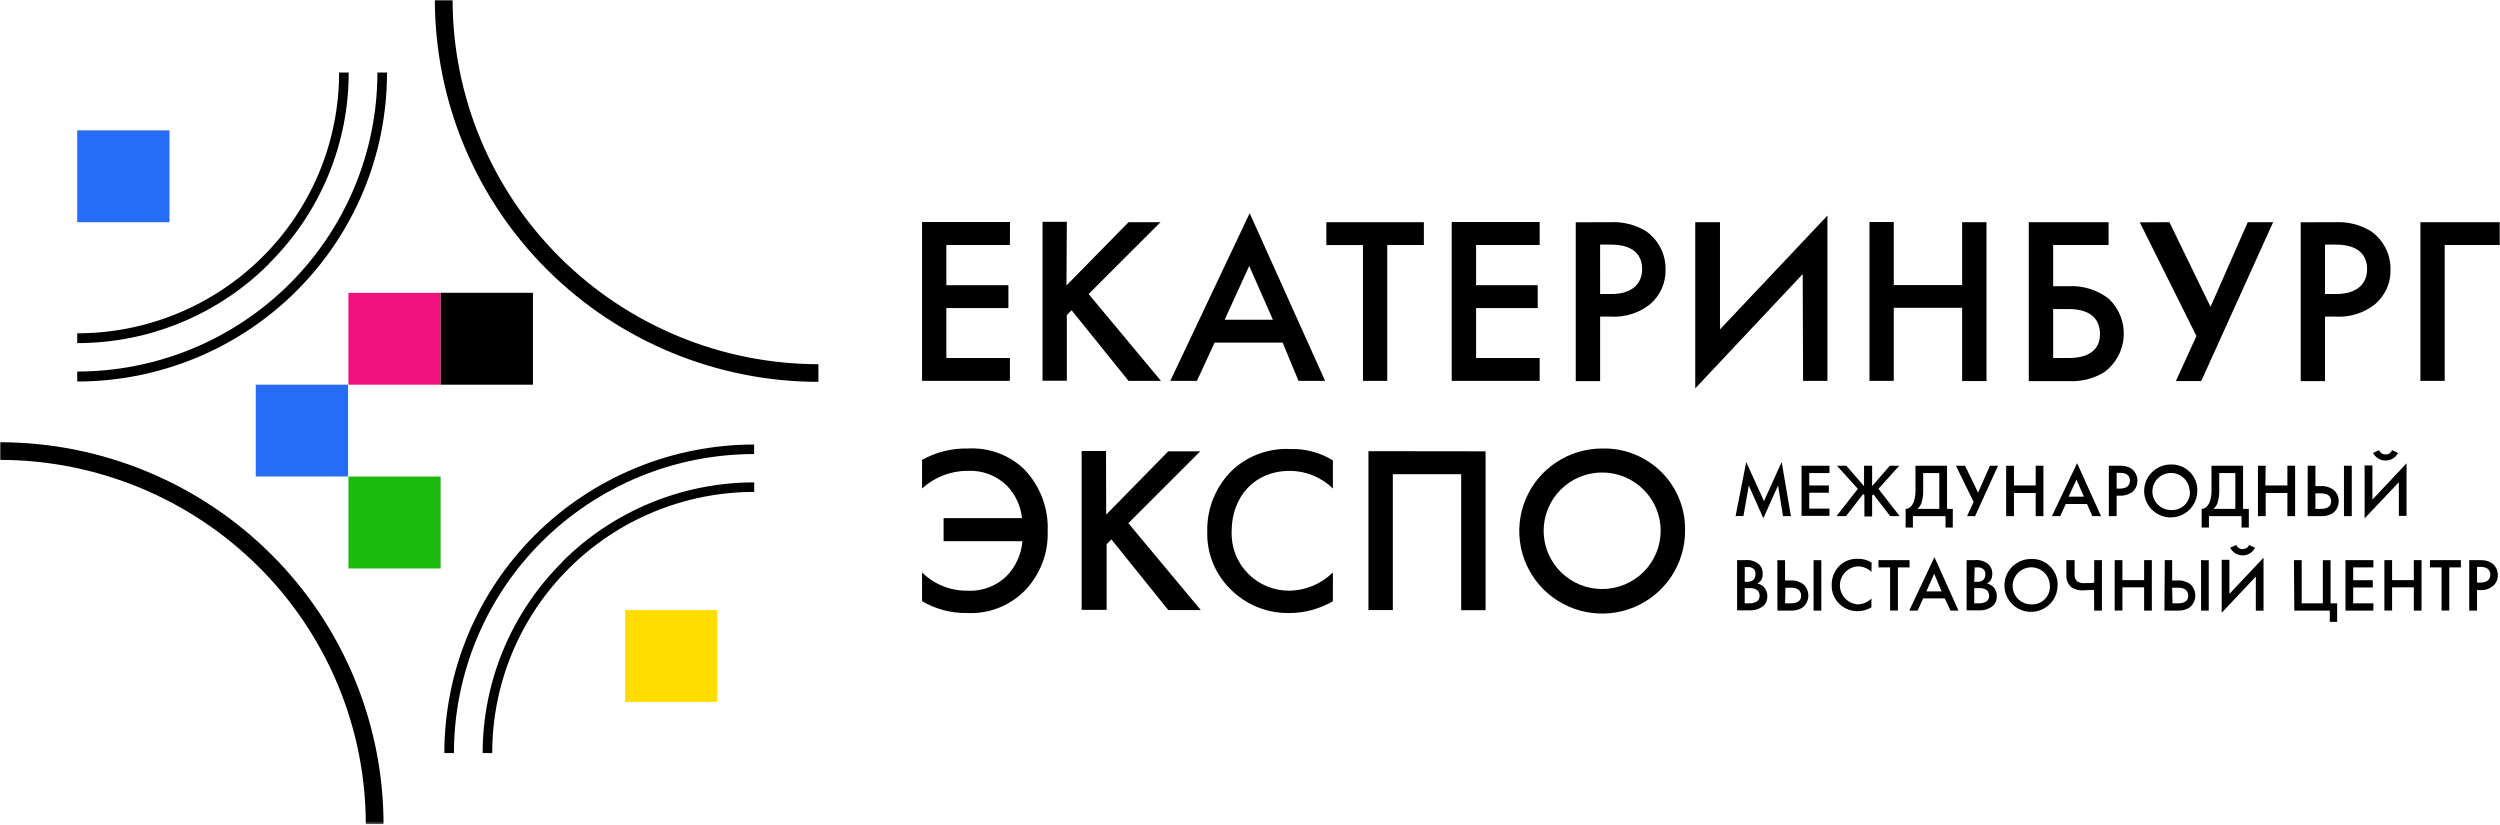 <svg width="1000" height="330" viewBox="0 0 1000 330" fill="none" xmlns="http://www.w3.org/2000/svg">
<mask id="mask0_667_331" style="mask-type:luminance" maskUnits="userSpaceOnUse" x="0" y="0" width="1000" height="330">
<path d="M0 0H1000V329.637H0V0Z" fill="white"/>
</mask>
<g mask="url(#mask0_667_331)">
<path d="M694.233 206.443L698.489 184.798L705.583 200.449L712.672 184.798L716.361 206.443H713.205L711.222 194.195L705.333 207.293L699.516 194.195L697.389 206.377L694.233 206.443ZM731.789 189.216H723.705V194.195H731.544V197.092H723.705V203.446H731.789V206.338H720.616V186.286H731.789V189.216ZM748.85 186.286V194.444L755.939 186.286H759.7L751.366 195.538L759.878 206.443H756.083L749.344 197.73L748.85 198.257V206.582H745.761V198.113L745.266 197.586L738.422 206.443H734.589L743.139 195.538L734.766 186.286H738.528L745.622 194.444V186.286H748.85ZM778.811 186.286V203.546H781.116V211H778.211V206.449H765.161V211H762.25V203.552C763.705 203.552 764.839 202.348 765.478 200.832C766.044 199.129 766.283 197.33 766.189 195.538V186.286H778.811ZM769.272 195.538C769.372 197.445 769.145 199.356 768.6 201.188C768.255 202.087 767.711 202.897 767.005 203.552H775.728V189.216H769.272V195.538ZM786.016 186.286L791.228 197.053L795.978 186.286H799.205L790.055 206.443H786.828L789.455 200.76L782.361 186.286H786.016ZM805.589 194.195H814.278V186.286H817.361V206.443H814.278V197.197H805.589V206.449H802.466V186.286H805.589V194.195ZM834.811 201.609H826.3L824.1 206.449H820.766L830.839 185.259L840.416 206.443H836.939L834.811 201.609ZM833.572 198.679L830.589 191.864L827.433 198.679H833.572ZM848.005 186.286C849.556 186.216 851.094 186.596 852.433 187.379C853.225 187.926 853.87 188.66 854.31 189.516C854.75 190.372 854.972 191.323 854.955 192.285C854.98 193.12 854.817 193.95 854.48 194.714C854.142 195.478 853.639 196.158 853.005 196.703C851.59 197.799 849.827 198.35 848.039 198.257H846.655V206.443H843.533V186.286H848.005ZM846.655 195.432H848.039C850.733 195.432 851.978 194.122 851.978 192.252C851.978 191.12 851.55 189.144 848.005 189.144H846.655V195.432ZM878.928 196.381C878.924 198.478 878.299 200.527 877.13 202.269C875.961 204.01 874.301 205.367 872.361 206.166C870.416 206.971 868.278 207.182 866.211 206.776C864.149 206.366 862.255 205.356 860.766 203.874C859.28 202.394 858.266 200.507 857.855 198.451C857.444 196.396 857.655 194.265 858.461 192.33C859.266 190.392 860.63 188.737 862.378 187.573C864.129 186.41 866.186 185.79 868.289 185.792C869.7 185.736 871.105 185.981 872.416 186.497C873.73 187.011 874.923 187.789 875.922 188.783C876.921 189.775 877.703 190.963 878.221 192.271C878.738 193.58 878.978 194.975 878.928 196.381ZM875.844 196.381C875.799 194.925 875.326 193.514 874.483 192.324C873.64 191.131 872.463 190.214 871.1 189.688C869.736 189.158 868.246 189.04 866.816 189.349C865.386 189.658 864.078 190.38 863.055 191.425C862.037 192.471 861.349 193.793 861.078 195.227C860.807 196.66 860.966 198.141 861.535 199.484C862.105 200.827 863.059 201.972 864.278 202.775C865.5 203.58 866.933 204.012 868.394 204.012C869.412 204.081 870.433 203.93 871.388 203.57C872.342 203.21 873.209 202.649 873.928 201.926C874.648 201.204 875.201 200.334 875.551 199.376C875.9 198.419 876.036 197.397 875.95 196.381H875.844ZM897.228 186.286V203.546H899.533V211H896.622V206.449H883.572V211H880.666V203.552C882.122 203.552 883.255 202.348 883.855 200.832C884.456 199.135 884.709 197.335 884.6 195.538V186.286H897.228ZM887.689 195.538C887.789 197.441 887.561 199.356 887.011 201.188C886.672 202.087 886.122 202.897 885.416 203.552H894.139V189.216H887.689V195.538ZM906.128 194.195H914.961V186.286H918.044V206.443H914.961V197.197H906.272V206.449H903.183V186.286H906.272L906.128 194.195ZM923.078 186.286H926.166V194.444H928.505C930.32 194.352 932.106 194.915 933.539 196.032C934.161 196.59 934.655 197.276 934.986 198.044C935.317 198.812 935.477 199.642 935.455 200.477C935.472 201.437 935.25 202.392 934.811 203.247C934.371 204.103 933.728 204.838 932.939 205.389C931.594 206.162 930.054 206.528 928.505 206.443H923.078V186.286ZM926.166 203.546H928.361C929.178 203.546 932.439 203.546 932.439 200.516C932.439 199.067 931.694 197.336 928.433 197.336H926.166V203.546ZM940.705 186.286V206.443H937.583V186.286H940.705ZM959.539 192.89L945.844 207.365V186.18H948.966V199.844L962.622 185.331V206.338H959.539V192.89ZM951.661 180.07C951.855 180.591 952.216 181.035 952.678 181.341C953.143 181.646 953.694 181.796 954.25 181.768C954.802 181.8 955.35 181.651 955.811 181.345C956.272 181.039 956.621 180.591 956.805 180.07L959.25 181.169C958.776 182.088 958.057 182.858 957.172 183.394C956.287 183.934 955.27 184.221 954.233 184.221C953.197 184.221 952.181 183.937 951.296 183.398C950.411 182.86 949.692 182.088 949.216 181.169L951.661 180.07ZM697.883 224.065C698.874 223.94 699.88 224.014 700.842 224.281C701.804 224.547 702.704 225.002 703.489 225.619C704.027 226.129 704.448 226.75 704.722 227.439C705 228.127 705.122 228.871 705.083 229.604C705.128 230.448 704.919 231.287 704.483 232.012C704.121 232.611 703.589 233.09 702.955 233.389C703.95 233.622 704.855 234.121 705.583 234.832C706.514 235.864 706.997 237.223 706.928 238.611C706.96 239.918 706.477 241.186 705.583 242.141C704.815 242.83 703.917 243.359 702.943 243.699C701.968 244.04 700.936 244.183 699.905 244.122H694.839V224.065H697.883ZM697.883 232.717H698.844C699.752 232.79 700.653 232.511 701.361 231.94C701.671 231.621 701.905 231.236 702.044 230.813C702.185 230.392 702.231 229.945 702.178 229.504C702.208 229.146 702.16 228.787 702.039 228.449C701.913 228.116 701.718 227.813 701.466 227.561C701.123 227.279 700.726 227.067 700.3 226.94C699.873 226.812 699.426 226.77 698.983 226.817H697.922L697.883 232.717ZM697.883 241.331H699.766C700.852 241.376 701.927 241.094 702.85 240.52C703.172 240.248 703.429 239.906 703.601 239.521C703.773 239.136 703.856 238.717 703.844 238.295C703.86 237.509 703.567 236.747 703.028 236.175C702.121 235.473 700.98 235.146 699.839 235.259H697.883V241.331ZM710.939 224.07H714.022V232.184H716.361C718.189 232.095 719.989 232.662 721.433 233.777C722.082 234.393 722.587 235.144 722.914 235.976C723.242 236.808 723.383 237.702 723.328 238.595C723.272 239.483 723.022 240.354 722.589 241.136C722.156 241.922 721.557 242.604 720.833 243.134C719.491 243.917 717.952 244.296 716.4 244.228H710.972L710.939 224.07ZM714.022 241.331H716.361C717.178 241.331 720.439 241.331 720.439 238.262C720.439 236.813 719.694 235.081 716.433 235.081H714.166L714.022 241.331ZM728.528 224.07V244.228H725.439V224.065L728.528 224.07ZM748.6 228.76C747.125 227.333 745.152 226.537 743.1 226.54C741.166 226.67 739.354 227.526 738.028 228.938C736.701 230.347 735.962 232.209 735.961 234.143C735.966 236.079 736.706 237.94 738.031 239.352C739.356 240.764 741.167 241.622 743.1 241.752C745.155 241.697 747.105 240.865 748.561 239.422V242.957C746.871 243.943 744.951 244.466 742.994 244.472C740.36 244.494 737.819 243.495 735.905 241.686C734.847 240.723 734.011 239.541 733.455 238.223C732.897 236.908 732.631 235.488 732.678 234.06C732.639 232.597 732.905 231.141 733.461 229.787C734.016 228.427 734.85 227.206 735.905 226.179C736.889 225.27 738.046 224.568 739.306 224.114C740.567 223.661 741.906 223.464 743.244 223.537C745.15 223.482 747.028 223.998 748.633 225.019L748.6 228.76ZM759.166 226.962V244.222H756.044V226.962H751.4V224.065H763.816V226.962H759.166ZM777.928 239.355H769.272L767.039 244.228H763.705L773.778 222.86L783.389 244.228H780.194L777.928 239.355ZM776.65 236.563L773.672 229.504L770.55 236.563H776.65ZM789.7 224.065C790.691 223.94 791.696 224.013 792.659 224.28C793.621 224.547 794.52 225.002 795.305 225.619C795.844 226.129 796.265 226.75 796.539 227.439C796.816 228.127 796.939 228.871 796.9 229.604C796.946 230.449 796.734 231.289 796.294 232.012C795.935 232.612 795.405 233.092 794.772 233.389C795.761 233.627 796.666 234.127 797.394 234.832C797.852 235.344 798.204 235.942 798.43 236.59C798.656 237.239 798.751 237.926 798.711 238.611C798.752 239.915 798.279 241.182 797.394 242.141C795.839 243.517 793.8 244.233 791.722 244.122H786.65V224.065H789.7ZM789.7 232.717H790.833C791.742 232.79 792.645 232.512 793.355 231.94C793.629 231.626 793.84 231.262 793.978 230.869C794.109 230.476 794.162 230.061 794.133 229.648C794.155 229.29 794.1 228.931 793.972 228.596C793.843 228.261 793.645 227.957 793.389 227.705C793.053 227.423 792.663 227.211 792.243 227.083C791.823 226.955 791.381 226.914 790.944 226.962H789.878L789.7 232.717ZM789.7 241.331H791.583C792.669 241.372 793.742 241.09 794.666 240.52C794.989 240.248 795.245 239.906 795.417 239.521C795.59 239.136 795.673 238.717 795.661 238.295C795.662 237.511 795.371 236.756 794.844 236.175C793.936 235.472 792.793 235.145 791.65 235.259H789.7V241.331ZM823.039 234.166C823.038 236.263 822.413 238.313 821.244 240.055C820.075 241.797 818.414 243.153 816.472 243.95C814.526 244.752 812.386 244.96 810.322 244.55C808.261 244.142 806.366 243.134 804.878 241.653C803.389 240.174 802.374 238.286 801.961 236.23C801.555 234.175 801.766 232.045 802.566 230.109C803.374 228.172 804.739 226.519 806.489 225.358C808.239 224.193 810.296 223.571 812.4 223.571C813.811 223.515 815.216 223.754 816.533 224.264C818.513 225.034 820.204 226.401 821.37 228.176C822.537 229.951 823.12 232.044 823.039 234.166ZM819.95 234.166C819.917 232.705 819.451 231.288 818.611 230.092C817.771 228.895 816.596 227.972 815.233 227.439C813.869 226.905 812.377 226.783 810.944 227.089C809.513 227.396 808.203 228.116 807.178 229.16C806.155 230.202 805.463 231.522 805.189 232.956C804.983 234.03 805.017 235.136 805.29 236.195C805.563 237.254 806.068 238.239 806.767 239.08C807.467 239.922 808.344 240.597 809.336 241.059C810.328 241.521 811.411 241.758 812.505 241.752C813.512 241.804 814.517 241.642 815.457 241.278C816.396 240.913 817.248 240.354 817.955 239.638C818.657 238.918 819.199 238.057 819.544 237.113C819.889 236.169 820.028 235.165 819.95 234.166ZM837.611 235.931C836.444 235.931 834.422 236.141 833.5 236.141C831.755 236.267 830.015 235.834 828.533 234.904C827.857 234.285 827.328 233.524 826.984 232.675C826.64 231.826 826.49 230.912 826.544 229.998V224.065H829.844V229.504C829.76 230.071 829.818 230.651 830.011 231.191C830.2 231.734 830.521 232.222 830.944 232.612C831.919 233.145 833.034 233.366 834.139 233.244C835.483 233.244 836.689 233.244 837.683 233.033V224.065H840.766V244.228H837.683L837.611 235.931ZM848.961 232.046H857.65V224.065H860.733V244.228H857.65V234.932H848.961V244.222H845.878V224.059H848.961V232.04V232.046ZM865.911 224.065H868.855V232.184H871.161C872.989 232.095 874.789 232.662 876.233 233.777C877.21 234.706 877.852 235.931 878.06 237.262C878.268 238.592 878.03 239.955 877.383 241.136C876.954 241.924 876.354 242.607 875.628 243.134C874.288 243.917 872.75 244.297 871.2 244.228H865.772L865.911 224.065ZM869 241.331H871.2C872.011 241.331 875.278 241.331 875.278 238.262C875.278 236.813 874.533 235.081 871.266 235.081H868.855L869 241.331ZM883.5 224.07V244.228H880.416V224.065L883.5 224.07ZM902.333 230.63L888.678 245.11V223.926H891.766V237.551L905.416 223.077V244.261H902.333V230.63ZM894.461 217.993C894.686 218.49 895.05 218.912 895.509 219.207C895.969 219.503 896.503 219.659 897.05 219.658C897.597 219.659 898.133 219.503 898.594 219.208C899.053 218.911 899.416 218.487 899.639 217.987L902.05 219.086C901.582 220.009 900.866 220.783 899.983 221.323C899.323 221.727 898.586 221.991 897.819 222.097C897.052 222.203 896.272 222.149 895.527 221.939C894.781 221.729 894.088 221.367 893.489 220.876C892.891 220.385 892.401 219.776 892.05 219.086L894.461 217.993ZM917.583 224.065H920.666V241.331H929.144V224.07H932.228V241.331H934.855V248.746H931.911V244.228H917.722L917.583 224.065ZM949.355 226.962H941.272V232.079H949.111V234.976H941.272V241.331H949.355V244.228H938.189V224.065H949.355V226.962ZM956.839 232.046H965.528V224.065H968.616V244.228H965.528V234.932H956.839V244.222H953.755V224.059H956.839V232.04V232.046ZM979.716 226.962V244.222H976.628V226.962H971.983V224.065H984.361V226.962H979.716ZM992.161 224.065C993.715 223.978 995.259 224.359 996.594 225.158C997.387 225.696 998.033 226.424 998.472 227.275C998.912 228.126 999.131 229.073 999.111 230.031C999.14 230.869 998.976 231.702 998.633 232.467C998.288 233.232 997.773 233.907 997.128 234.443C995.744 235.574 993.984 236.143 992.2 236.036H990.816V244.228H987.694V224.065H992.161ZM990.816 233.033H992.2C994.855 233.033 996.133 231.757 996.133 229.853C996.133 228.76 995.672 226.745 992.161 226.745H990.816V233.033ZM403.966 98.013H378.539V114.08H403.361V123.227H378.539V143.207H403.966V152.353H368.822V88.8H404L403.966 98.013ZM426.589 114.186L451.416 88.872H464.216L435.455 117.61L464.394 152.353H451.416L428.65 124.104L426.733 126.013V152.286H417.011V88.728H426.733L426.589 114.186ZM513.055 137.03H485.855L478.761 152.353H468.122L499.866 85.27L530.044 152.353H519.405L513.055 137.03ZM509.155 127.883L499.689 106.382L489.861 127.883H509.155ZM554.9 98.013V152.353H545.183V98.019H530.539V88.872H569.55V98.013H554.9ZM615.866 98.013H590.439V114.08H615.083V123.227H590.439V143.207H615.866V152.353H580.683V88.8H615.866V98.013ZM644.339 88.872C649.243 88.659 654.102 89.886 658.316 92.402C660.803 94.126 662.826 96.436 664.205 99.127C665.584 101.818 666.277 104.808 666.222 107.831C666.289 110.456 665.766 113.065 664.694 115.468C663.619 117.869 662.021 120.001 660.016 121.706C655.611 125.206 650.07 126.964 644.45 126.646H640.05V152.459H630.3V88.911L644.339 88.872ZM640.05 117.61H644.444C652.85 117.61 656.855 113.514 656.855 107.62C656.855 104.09 655.433 97.841 644.333 97.841H640.044L640.05 117.61ZM721.083 109.629L678.1 155.356V88.867H687.994V131.768L730.978 86.219V152.353H721.228L721.083 109.629ZM757.505 114.014H784.85V88.872H794.6V152.425H784.85V123.121H757.505V152.353H747.789V88.8H757.505V114.014ZM811.516 88.872H843.433V98.013H821.266V114.469H827.583C833.335 114.193 838.995 115.985 843.539 119.519C845.581 121.455 847.172 123.816 848.2 126.434C849.228 129.052 849.668 131.864 849.489 134.671C849.304 137.476 848.506 140.206 847.15 142.668C845.789 145.133 843.904 147.27 841.628 148.929C837.419 151.457 832.556 152.685 827.65 152.459H811.516V88.872ZM821.266 143.207H827.194C829.778 143.207 839.994 143.207 839.994 133.605C839.994 129.015 837.689 123.615 827.372 123.615H821.266V143.207ZM867.761 88.872L884.216 122.727L899.111 88.872H909.255L880.494 152.425H870.35L878.578 134.421L855.916 88.939L867.761 88.872ZM934.328 88.872C939.219 88.653 944.066 89.881 948.261 92.402C950.758 94.118 952.79 96.425 954.177 99.118C955.563 101.81 956.26 104.804 956.205 107.831C956.277 110.459 955.755 113.069 954.678 115.468C953.603 117.869 952.005 120.001 950 121.706C945.582 125.208 940.03 126.966 934.4 126.646H930V152.459H920.283V88.911L934.328 88.872ZM930 117.61H934.4C942.839 117.61 946.844 113.514 946.844 107.62C946.844 104.09 945.389 97.841 934.328 97.841H930V117.61ZM968.161 88.872H1000.08V98.013H977.878V152.353H968.161V88.872ZM368.822 183.955C374.451 180.814 380.821 179.243 387.266 179.404C391.363 179.178 395.462 179.794 399.311 181.213C403.159 182.633 406.675 184.828 409.639 187.662C412.801 190.934 415.267 194.812 416.889 199.062C418.51 203.309 419.253 207.84 419.072 212.382C419.233 216.843 418.477 221.289 416.85 225.447C415.219 229.607 412.754 233.39 409.605 236.563C406.629 239.486 403.081 241.763 399.183 243.251C395.282 244.739 391.116 245.408 386.944 245.216C380.584 245.325 374.315 243.688 368.822 240.482V228.971C371.212 231.328 374.046 233.188 377.161 234.443C380.28 235.697 383.616 236.321 386.978 236.28C389.813 236.437 392.651 236.014 395.316 235.037C397.982 234.061 400.419 232.55 402.478 230.597C406.234 226.796 408.531 221.796 408.966 216.472H377.439V207.259H408.789C408.307 202.457 406.248 197.949 402.933 194.439C400.868 192.368 398.391 190.755 395.661 189.705C392.929 188.653 390.007 188.186 387.083 188.334C380.326 188.319 373.809 190.838 368.822 195.393V183.955ZM442.478 205.844L467.3 180.536H480.105L451.344 209.274L480.316 244.017H467.3L444.572 215.767L442.655 217.677V243.945H432.655V180.392H442.405L442.478 205.844ZM533.161 195.393C528.538 190.888 522.341 188.357 515.883 188.334C502.022 188.334 492.661 198.501 492.661 212.521C492.539 215.628 493.054 218.728 494.175 221.629C495.296 224.53 496.998 227.172 499.178 229.393C501.36 231.616 503.972 233.372 506.855 234.554C509.742 235.739 512.84 236.327 515.961 236.28C522.419 236.131 528.574 233.515 533.161 228.971V240.482C527.854 243.581 521.819 245.214 515.672 245.216C507.314 245.366 499.225 242.263 493.116 236.563C489.781 233.54 487.141 229.831 485.378 225.691C483.614 221.555 482.77 217.086 482.905 212.593C482.796 207.991 483.647 203.417 485.405 199.162C487.167 194.905 489.794 191.061 493.122 187.873C496.222 185.04 499.855 182.851 503.811 181.435C507.77 180.016 511.972 179.397 516.172 179.615C522.159 179.432 528.068 181.015 533.161 184.166V195.393ZM594.228 180.53V244.089H584.472V189.682H557.133V244.017H547.378V180.469L594.228 180.53ZM674.016 212.31C674.037 218.846 672.111 225.241 668.483 230.68C664.846 236.127 659.675 240.374 653.622 242.885C647.563 245.4 640.894 246.068 634.455 244.805C628.021 243.546 622.104 240.412 617.45 235.797C612.805 231.189 609.637 225.304 608.35 218.892C607.06 212.484 607.71 205.838 610.216 199.8C612.727 193.758 616.977 188.597 622.428 184.97C627.888 181.339 634.301 179.402 640.861 179.404C645.237 179.287 649.591 180.057 653.661 181.668C657.727 183.278 661.424 185.694 664.528 188.772C667.628 191.848 670.069 195.523 671.7 199.572C673.333 203.618 674.122 207.953 674.016 212.31ZM664.266 212.31C664.266 209.247 663.66 206.214 662.484 203.385C661.308 200.556 659.584 197.988 657.411 195.826C653.016 191.453 647.064 188.998 640.861 189C634.657 188.998 628.706 191.453 624.311 195.826C622.138 197.988 620.414 200.556 619.238 203.385C618.061 206.214 617.456 209.247 617.455 212.31C617.456 215.372 618.062 218.404 619.239 221.231C620.415 224.059 622.139 226.627 624.311 228.788C628.707 233.16 634.658 235.615 640.861 235.614C647.064 235.615 653.015 233.16 657.411 228.788C659.584 226.626 661.308 224.058 662.484 221.229C663.66 218.4 664.266 215.367 664.266 212.304V212.31ZM107.666 105.467C97.603 115.552 85.642 123.55 72.472 128.999C59.289 134.454 45.158 137.255 30.889 137.24V133.322C44.644 133.327 58.267 130.632 70.983 125.391C83.688 120.157 95.237 112.476 104.972 102.786C114.697 93.107 122.414 81.606 127.683 68.942C132.944 56.289 135.649 42.722 135.644 29.021H139.478C139.492 43.234 136.678 57.307 131.2 70.424C125.717 83.552 117.682 95.462 107.561 105.467" fill="black"/>
<path d="M30.889 152.425V148.612C62.718 148.611 93.25 136.01 115.8 113.57C126.942 102.482 135.784 89.306 141.819 74.797C147.854 60.288 150.962 44.732 150.966 29.021H154.8C154.827 45.243 151.642 61.309 145.428 76.296C139.207 91.298 130.083 104.925 118.578 116.395C107.061 127.878 93.394 136.983 78.355 143.19C63.303 149.405 47.175 152.603 30.889 152.603M224.872 224.736C234.949 214.657 246.919 206.664 260.094 201.215C273.282 195.76 287.415 192.954 301.689 192.957V196.77C287.92 196.77 274.286 199.472 261.561 204.723C248.846 209.968 237.289 217.662 227.55 227.367C217.821 237.06 210.104 248.576 204.839 261.255C199.58 273.922 196.88 287.502 196.894 301.215H193.061C193.07 287.002 195.895 272.93 201.372 259.812C206.853 246.681 214.877 234.761 224.983 224.736" fill="black"/>
<path d="M301.65 177.811V181.624C269.823 181.627 239.293 194.228 216.744 216.666C205.602 227.754 196.76 240.93 190.725 255.439C184.69 269.948 181.582 285.504 181.578 301.215H177.744C177.74 285.007 180.942 268.958 187.167 253.99C193.397 239.012 202.523 225.408 214.022 213.958C225.538 202.494 239.2 193.404 254.228 187.207C269.267 181.004 285.379 177.811 301.65 177.811ZM327.361 152.742C286.715 152.706 247.735 136.604 218.933 107.953C204.701 93.796 193.402 76.974 185.682 58.45C177.962 39.927 173.974 20.065 173.944 0L181.039 0C181.068 19.137 184.873 38.08 192.236 55.746C199.599 73.412 210.376 89.456 223.95 102.958C251.419 130.285 288.595 145.645 327.361 145.682V152.742ZM153.417 329.637H146.322C146.293 310.5 142.488 291.557 135.125 273.891C127.762 256.224 116.985 240.181 103.411 226.679C75.942 199.351 38.766 183.992 0 183.955L0 176.895C40.646 176.931 79.626 193.032 108.428 221.684C122.66 235.84 133.959 252.661 141.678 271.184C149.398 289.706 153.387 309.573 153.417 329.637Z" fill="black"/>
<path d="M286.933 244.017H250.056V280.769H286.945V244.017H286.933Z" fill="#FFDD00"/>
<path d="M67.805 52.148H30.889V88.872H67.805V52.148Z" fill="#266CF4"/>
<path d="M176.256 117.149H139.367V153.874H176.256V117.149Z" fill="#F2117D"/>
<path d="M139.228 153.874H102.311V190.592H139.228V153.874Z" fill="#266CF4"/>
<path d="M213.172 117.116H176.289V153.874H213.172V117.116Z" fill="black"/>
<path d="M176.256 190.626H139.367V227.384H176.256V190.626Z" fill="#1BBB0D"/>
</g>
</svg>
